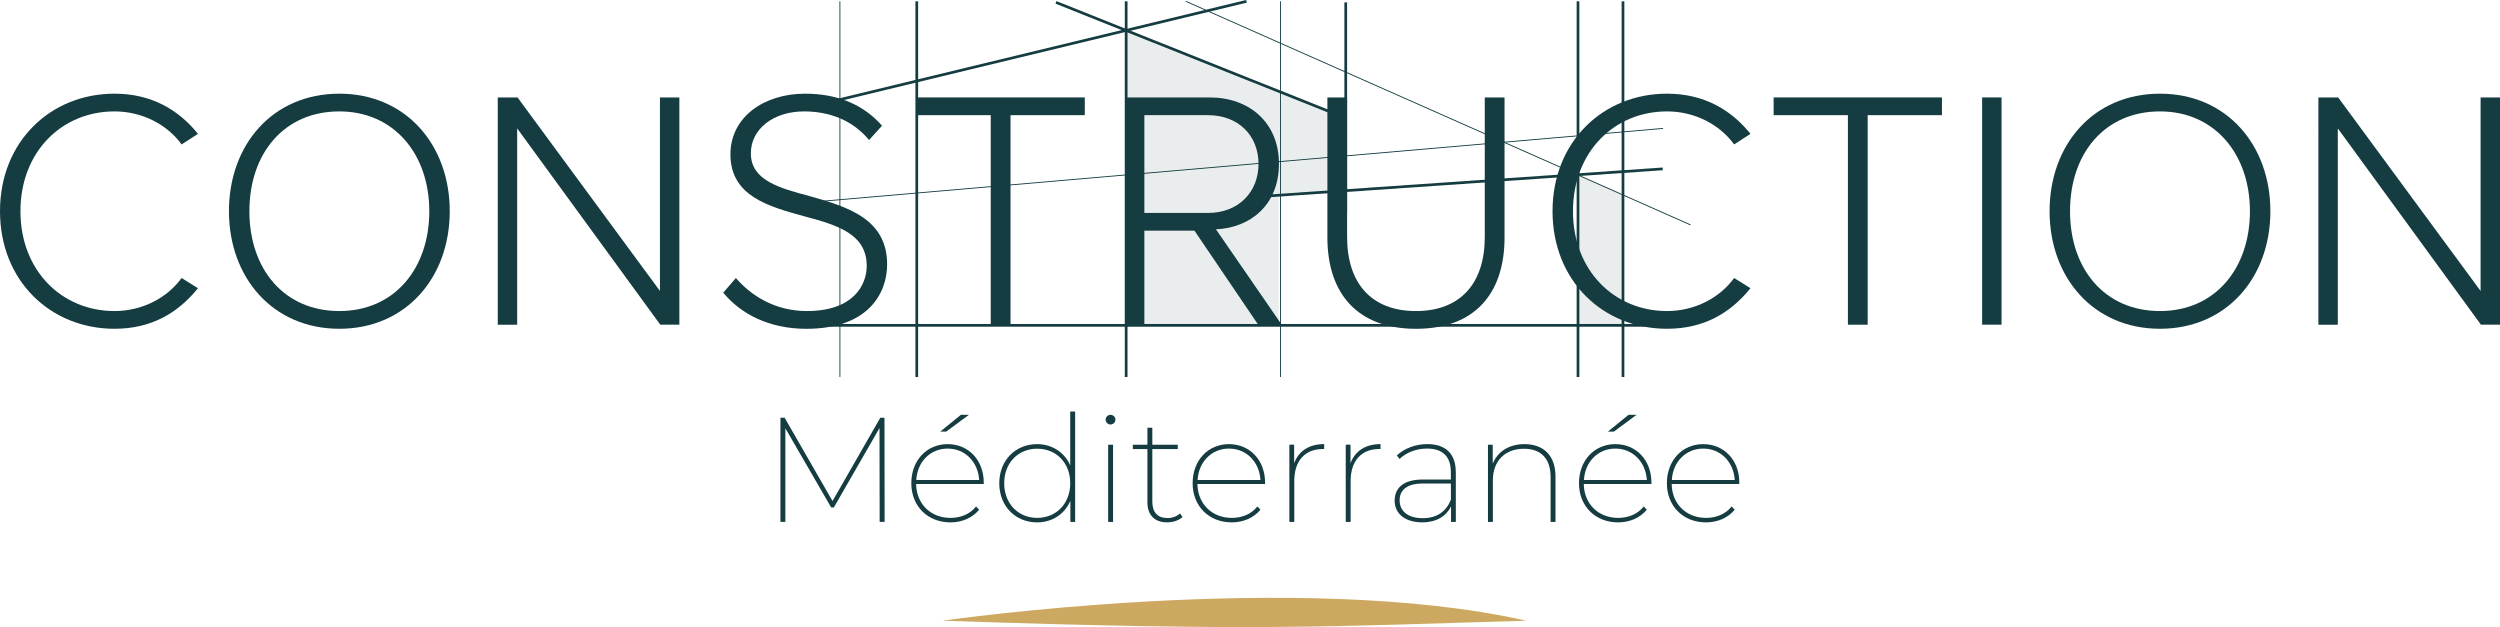 <?xml version="1.0" encoding="UTF-8"?>
<svg id="Calque_1" data-name="Calque 1" xmlns="http://www.w3.org/2000/svg" viewBox="0 0 891.35 223.57">
  <defs>
    <style>
      .cls-1 {
        stroke-width: .32px;
      }

      .cls-1, .cls-2 {
        fill: none;
        stroke: #143c41;
        stroke-miterlimit: 10;
      }

      .cls-3 {
        opacity: .09;
      }

      .cls-3, .cls-4 {
        fill: #143c41;
      }

      .cls-3, .cls-4, .cls-5 {
        stroke-width: 0px;
      }

      .cls-2 {
        stroke-width: .97px;
      }

      .cls-5 {
        fill: #cda861;
      }
    </style>
  </defs>
  <g>
    <line class="cls-2" x1="296.02" y1="116" x2="595.47" y2="116"/>
    <line class="cls-2" x1="401.52" y1=".47" x2="401.52" y2="134.42"/>
    <line class="cls-2" x1="562.62" y1=".47" x2="562.62" y2="134.42"/>
    <line class="cls-2" x1="578.66" y1=".47" x2="578.66" y2="134.42"/>
    <line class="cls-2" x1="326.87" y1=".47" x2="326.87" y2="134.42"/>
    <line class="cls-2" x1="444.41" y1=".47" x2="293.52" y2="36.94"/>
    <line class="cls-2" x1="376.49" y1=".85" x2="479.81" y2="42.11"/>
    <line class="cls-2" x1="447.24" y1="70.2" x2="592.82" y2="60.21"/>
    <line class="cls-2" x1="479.81" y1=".85" x2="479.81" y2="75.46"/>
  </g>
  <g>
    <line class="cls-1" x1="456.54" y1=".47" x2="456.54" y2="134.42"/>
    <line class="cls-1" x1="299.46" y1=".47" x2="299.46" y2="134.42"/>
    <line class="cls-1" x1="422.81" y1=".47" x2="602.73" y2="80.18"/>
    <line class="cls-1" x1="280.03" y1="72.87" x2="592.97" y2="45.78"/>
  </g>
  <polygon class="cls-3" points="401.2 10.72 479.45 42.35 479.81 67.67 455.86 69.49 455.86 116.46 401.13 116.46 401.2 10.72"/>
  <polygon class="cls-3" points="562.78 62.27 578.66 69.39 578.66 116.46 562.62 116.46 562.78 62.27"/>
  <g>
    <path class="cls-4" d="M313.63,186.08l-.05-33.47-16.28,28.32h-.95l-16.34-28.22v33.36h-1.75v-37.13h1.49l17.08,29.7,17.03-29.7h1.49l.05,37.13h-1.75Z"/>
    <path class="cls-4" d="M350.76,172.56h-24.13c.11,7.16,5.25,12.09,12.25,12.09,3.61,0,7-1.33,9.12-4.08l1.11,1.17c-2.49,2.97-6.21,4.51-10.24,4.51-8.12,0-13.95-5.78-13.95-13.95s5.52-13.95,12.94-13.95,12.89,5.68,12.89,13.74v.48ZM326.68,171.13h22.44c-.42-6.47-5.04-11.19-11.24-11.19s-10.82,4.72-11.19,11.19ZM337.34,153.89h-2.12l7.37-5.99h2.86l-8.11,5.99Z"/>
    <path class="cls-4" d="M383.33,146.73v39.36h-1.7v-7.53c-2.07,4.77-6.47,7.69-11.88,7.69-7.64,0-13.47-5.73-13.47-13.95s5.83-13.95,13.47-13.95c5.3,0,9.76,2.86,11.83,7.58v-19.2h1.75ZM381.58,172.29c0-7.32-5.04-12.31-11.77-12.31s-11.77,4.99-11.77,12.31,5.04,12.36,11.77,12.36,11.77-5.04,11.77-12.36Z"/>
    <path class="cls-4" d="M394.2,149.65c0-.96.8-1.75,1.75-1.75s1.75.8,1.75,1.7c0,.95-.8,1.75-1.75,1.75s-1.75-.8-1.75-1.7ZM395.1,158.56h1.75v27.53h-1.75v-27.53Z"/>
    <path class="cls-4" d="M421.62,184.33c-1.33,1.27-3.5,1.91-5.52,1.91-4.56,0-7-2.76-7-7.05v-19.09h-5.2v-1.54h5.2v-6.05h1.75v6.05h9.07v1.54h-9.07v18.83c0,3.71,1.86,5.78,5.41,5.78,1.7,0,3.29-.58,4.46-1.64l.9,1.27Z"/>
    <path class="cls-4" d="M451.06,172.56h-24.13c.11,7.16,5.25,12.09,12.25,12.09,3.61,0,7-1.33,9.12-4.08l1.11,1.17c-2.49,2.97-6.21,4.51-10.24,4.51-8.12,0-13.95-5.78-13.95-13.95s5.52-13.95,12.94-13.95,12.89,5.68,12.89,13.74v.48ZM426.98,171.13h22.44c-.42-6.47-5.04-11.19-11.24-11.19s-10.82,4.72-11.19,11.19Z"/>
    <path class="cls-4" d="M472.12,158.34v1.75h-.48c-6.42,0-10.18,4.3-10.18,11.35v14.64h-1.75v-27.53h1.7v6.63c1.59-4.35,5.3-6.84,10.71-6.84Z"/>
    <path class="cls-4" d="M492.22,158.34v1.75h-.48c-6.42,0-10.18,4.3-10.18,11.35v14.64h-1.75v-27.53h1.7v6.63c1.59-4.35,5.3-6.84,10.71-6.84Z"/>
    <path class="cls-4" d="M519.06,168.26v17.82h-1.7v-5.52c-1.7,3.45-5.2,5.68-10.24,5.68-6.21,0-9.87-3.13-9.87-7.74,0-4.03,2.55-7.53,10.02-7.53h10.02v-2.71c0-5.46-2.92-8.33-8.49-8.33-3.98,0-7.48,1.48-9.81,3.71l-.95-1.27c2.65-2.49,6.63-4.03,10.82-4.03,6.58,0,10.18,3.45,10.18,9.92ZM517.31,178.13v-5.73h-10.02c-5.99,0-8.27,2.55-8.27,5.99,0,3.93,3.08,6.36,8.22,6.36s8.38-2.39,10.08-6.63Z"/>
    <path class="cls-4" d="M554.6,169.91v16.18h-1.75v-16.07c0-6.58-3.5-10.02-9.49-10.02-6.9,0-11.09,4.46-11.09,11.24v14.85h-1.75v-27.53h1.7v6.74c1.75-4.24,5.73-6.95,11.3-6.95,6.74,0,11.08,3.98,11.08,11.56Z"/>
    <path class="cls-4" d="M588.81,172.56h-24.13c.11,7.16,5.25,12.09,12.25,12.09,3.61,0,7-1.33,9.12-4.08l1.11,1.17c-2.49,2.97-6.21,4.51-10.24,4.51-8.12,0-13.95-5.78-13.95-13.95s5.52-13.95,12.94-13.95,12.89,5.68,12.89,13.74v.48ZM564.73,171.13h22.44c-.42-6.47-5.04-11.19-11.24-11.19s-10.82,4.72-11.19,11.19ZM575.39,153.89h-2.12l7.37-5.99h2.86l-8.11,5.99Z"/>
    <path class="cls-4" d="M620.15,172.56h-24.13c.11,7.16,5.25,12.09,12.25,12.09,3.61,0,7-1.33,9.12-4.08l1.11,1.17c-2.49,2.97-6.21,4.51-10.24,4.51-8.12,0-13.95-5.78-13.95-13.95s5.52-13.95,12.94-13.95,12.89,5.68,12.89,13.74v.48ZM596.07,171.13h22.44c-.42-6.47-5.04-11.19-11.24-11.19s-10.82,4.72-11.19,11.19Z"/>
  </g>
  <path class="cls-5" d="M336.01,221.31s126.99-18.37,208.16,0c-72.51,2.11-95.21,3.81-208.16,0Z"/>
  <g>
    <path class="cls-4" d="M0,75.31c0-24.9,18.1-41.91,40.82-41.91,13.12,0,22.84,5.71,29.76,14.33l-5.83,3.77c-5.1-7.05-13.97-11.78-23.93-11.78-18.83,0-33.53,14.46-33.53,35.59s14.7,35.59,33.53,35.59c9.96,0,18.83-4.74,23.93-11.78l5.83,3.64c-7.17,8.87-16.64,14.46-29.76,14.46C18.1,117.22,0,100.22,0,75.31Z"/>
    <path class="cls-4" d="M120.99,33.4c23.69,0,39.36,18.22,39.36,41.91s-15.67,41.91-39.36,41.91-39.36-18.22-39.36-41.91,15.55-41.91,39.36-41.91ZM120.99,39.72c-19.68,0-32.07,14.94-32.07,35.59s12.39,35.59,32.07,35.59,32.07-15.18,32.07-35.59-12.63-35.59-32.07-35.59Z"/>
    <path class="cls-4" d="M184.39,45.8v69.97h-6.92V34.74h7.05l50.78,69V34.74h6.92v81.02h-6.8l-51.02-69.97Z"/>
    <path class="cls-4" d="M262.37,99.12c5.22,6.07,13.73,11.78,25.27,11.78,16.64,0,21.38-9.23,21.38-16.16,0-11.42-10.81-14.58-22.23-17.61-12.75-3.52-26.36-7.17-26.36-22.11,0-13.24,11.9-21.62,26.6-21.62,12.15,0,21.14,4.25,27.45,11.42l-4.62,5.1c-5.83-7.05-14.09-10.2-23.2-10.2-10.81,0-18.95,6.2-18.95,14.94,0,9.6,10.08,12.39,21.14,15.31,13.12,3.77,27.45,7.9,27.45,24.3,0,10.45-6.92,22.96-28.79,22.96-13.36,0-23.44-5.34-29.64-12.88l4.49-5.22Z"/>
    <path class="cls-4" d="M353.24,41.06h-26.48v-6.32h60.01v6.32h-26.48v74.71h-7.05V41.06Z"/>
    <path class="cls-4" d="M425.87,82.24h-17.86v33.53h-6.92V34.74h30.25c13.97,0,24.66,8.87,24.66,23.69s-10.45,22.84-22.47,23.32l23.44,34.01h-8.38l-22.72-33.53ZM430.73,41.06h-22.72v34.86h22.72c10.69,0,17.98-7.29,17.98-17.49s-7.29-17.37-17.98-17.37Z"/>
    <path class="cls-4" d="M473.25,34.74h7.05v49.8c0,16.4,8.62,26.36,24.54,26.36s24.54-9.96,24.54-26.36v-49.8h7.05v49.93c0,20.04-10.69,32.56-31.58,32.56s-31.58-12.63-31.58-32.56v-49.93Z"/>
    <path class="cls-4" d="M553.54,75.31c0-24.9,18.1-41.91,40.82-41.91,13.12,0,22.84,5.71,29.76,14.33l-5.83,3.77c-5.1-7.05-13.97-11.78-23.93-11.78-18.83,0-33.53,14.46-33.53,35.59s14.7,35.59,33.53,35.59c9.96,0,18.83-4.74,23.93-11.78l5.83,3.64c-7.17,8.87-16.64,14.46-29.76,14.46-22.72,0-40.82-17.01-40.82-41.91Z"/>
    <path class="cls-4" d="M658.85,41.06h-26.48v-6.32h60.01v6.32h-26.48v74.71h-7.05V41.06Z"/>
    <path class="cls-4" d="M706.71,34.74h6.92v81.02h-6.92V34.74Z"/>
    <path class="cls-4" d="M770.12,33.4c23.69,0,39.36,18.22,39.36,41.91s-15.67,41.91-39.36,41.91-39.36-18.22-39.36-41.91,15.55-41.91,39.36-41.91ZM770.12,39.72c-19.68,0-32.07,14.94-32.07,35.59s12.39,35.59,32.07,35.59,32.07-15.18,32.07-35.59-12.63-35.59-32.07-35.59Z"/>
    <path class="cls-4" d="M833.52,45.8v69.97h-6.92V34.74h7.05l50.78,69V34.74h6.92v81.02h-6.8l-51.02-69.97Z"/>
  </g>
</svg>